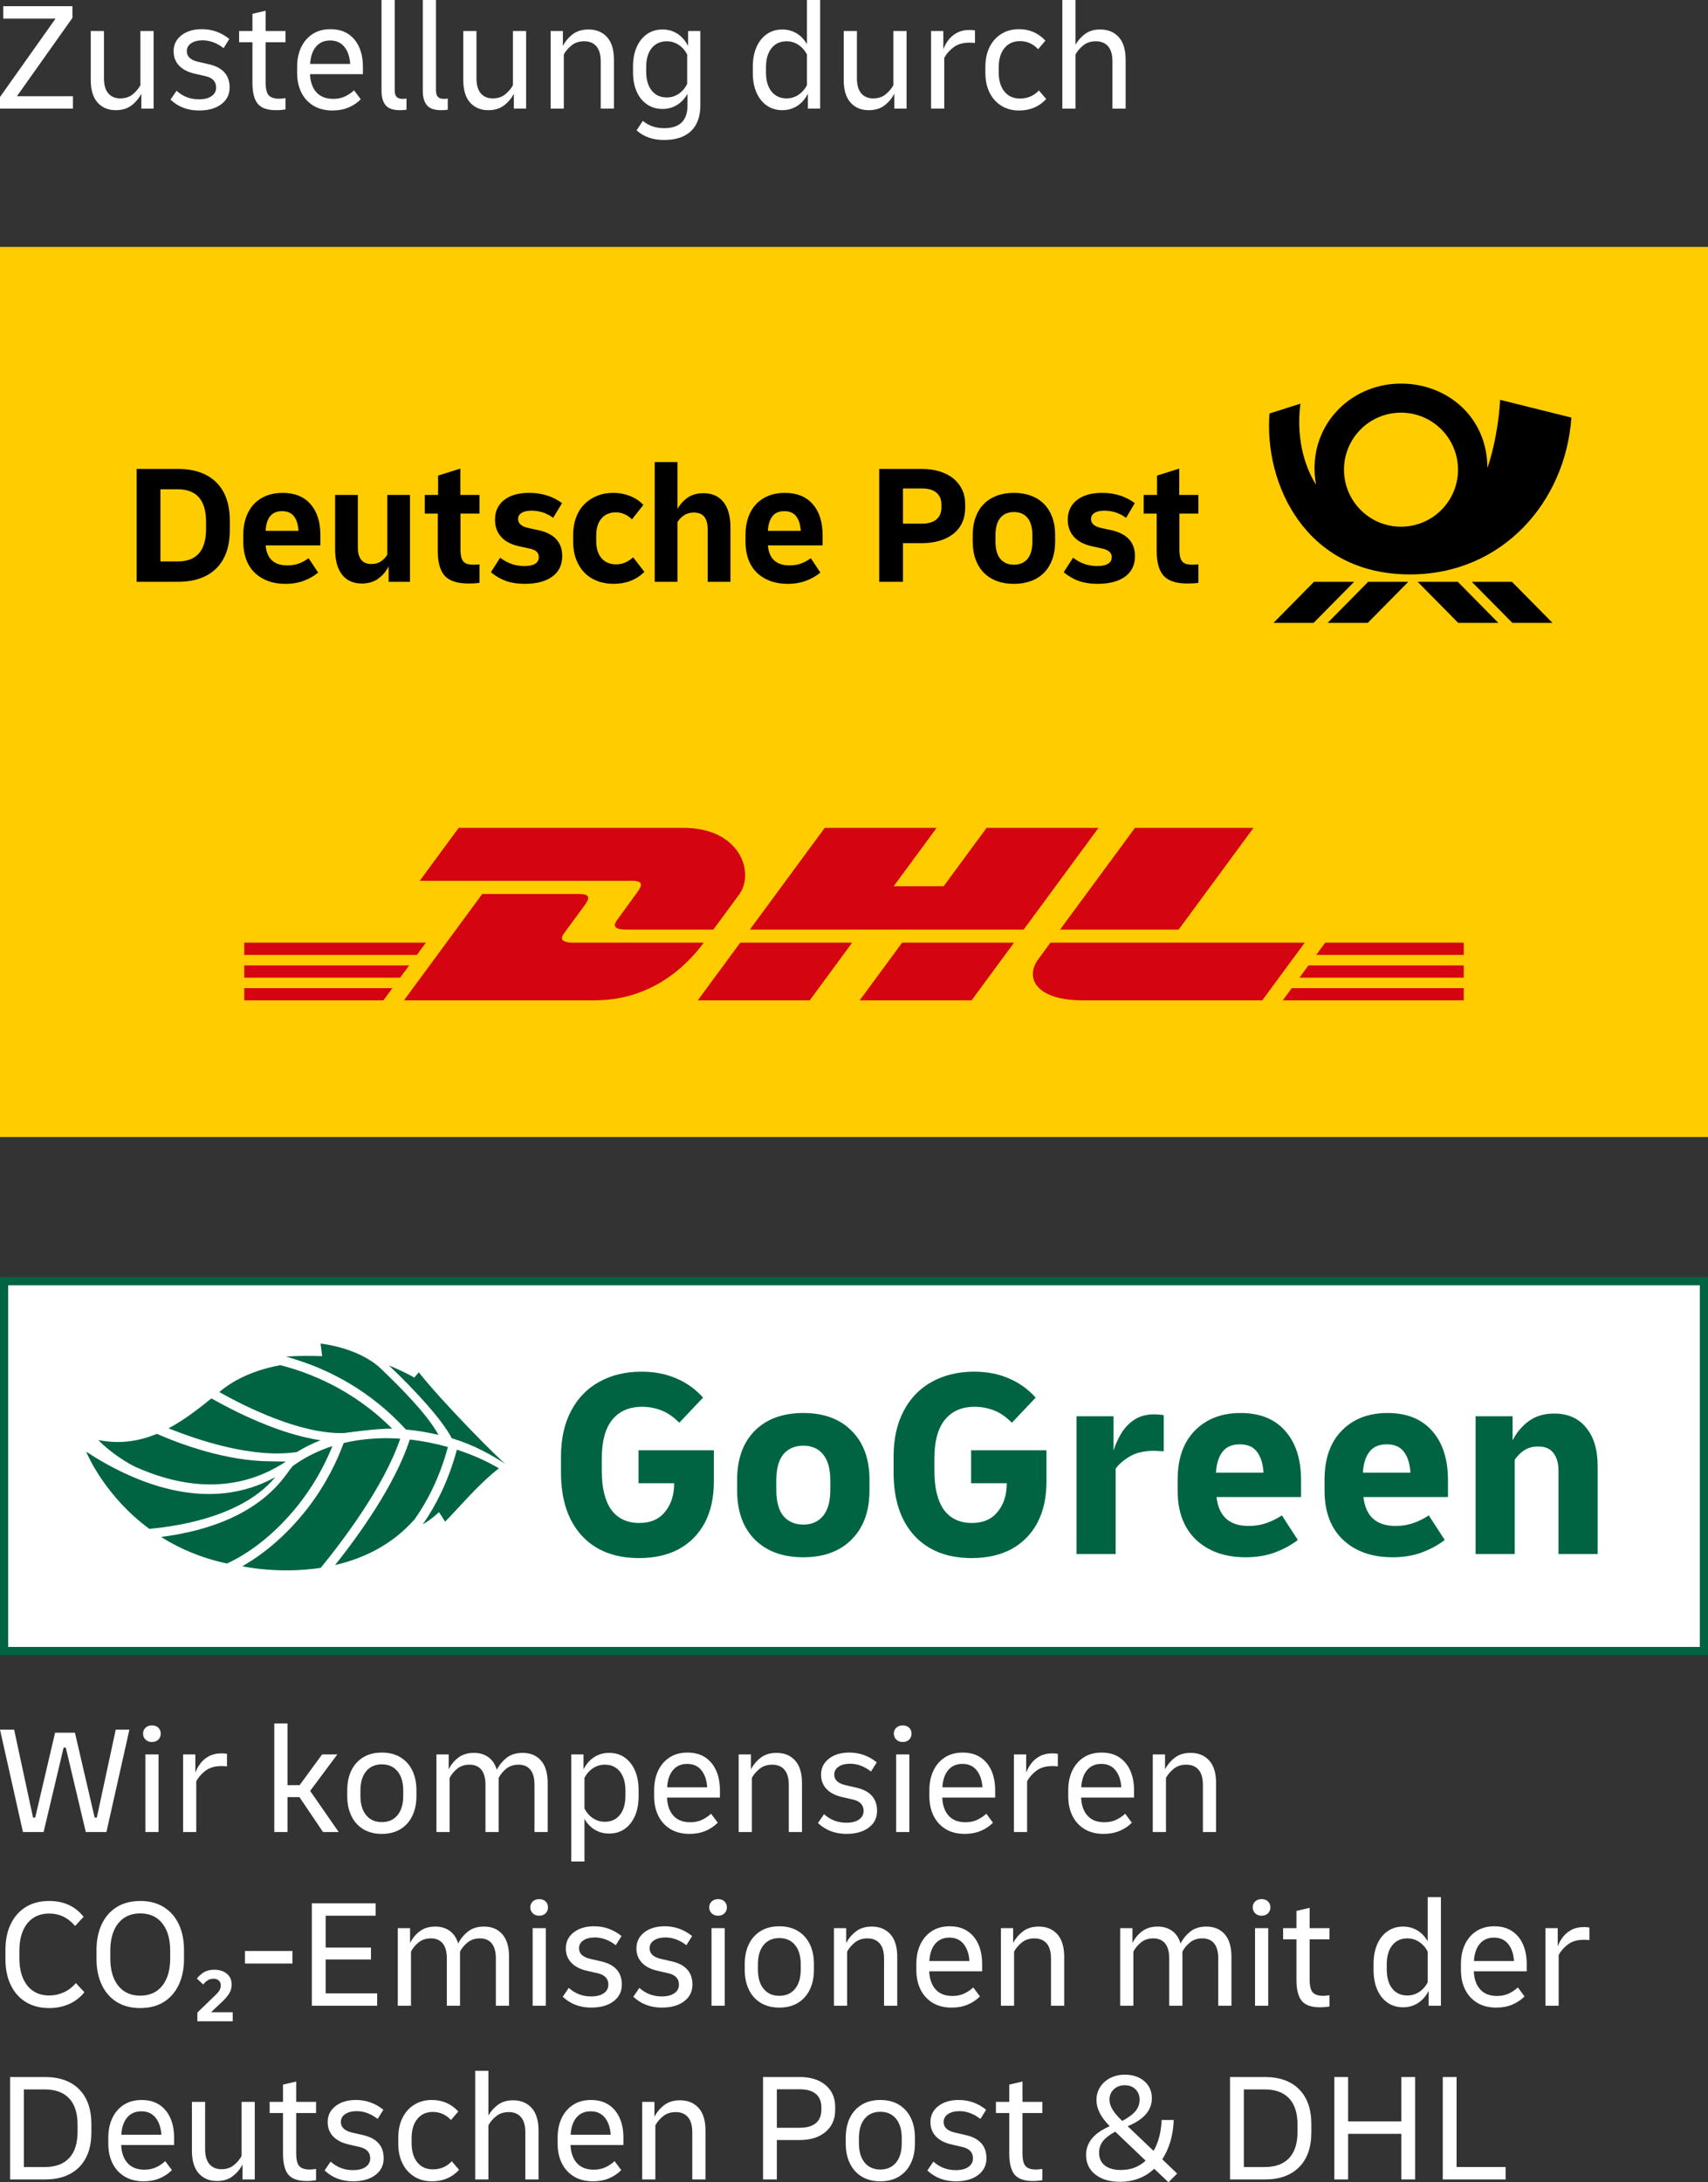 <svg viewBox="0 0 256 327" xmlns="http://www.w3.org/2000/svg" id="uuid-7dd79efa-5658-434e-b7cb-dafcb881e19f"><rect x="0" y="0" width="256" height="327" fill="#333333" stroke="none"/><rect style="fill:#fc0;" height="133.379" width="256" y="37" x="0"></rect><polygon style="fill:#d40511;" points="36.608 144.662 61.327 144.662 59.977 146.499 36.608 146.499 36.608 144.662 36.608 144.662"></polygon><polygon style="fill:#d40511;" points="36.608 141.253 63.838 141.253 62.485 143.088 36.608 143.088 36.608 141.253 36.608 141.253"></polygon><polygon style="fill:#d40511;" points="36.608 148.073 58.817 148.073 57.473 149.899 36.608 149.899 36.608 148.073 36.608 148.073"></polygon><polygon style="fill:#d40511;" points="219.392 146.499 194.77 146.499 196.119 144.663 219.392 144.663 219.392 146.499 219.392 146.499"></polygon><polygon style="fill:#d40511;" points="219.392 149.899 192.266 149.901 193.61 148.073 219.392 148.073 219.392 149.899 219.392 149.899"></polygon><polygon style="fill:#d40511;" points="198.629 141.253 219.392 141.253 219.392 143.089 197.278 143.09 198.629 141.253 198.629 141.253"></polygon><path style="fill:#d40511;" d="M60.549,149.899l11.73-15.937h14.556c1.609,0,1.588.611.801,1.676-.798,1.082-2.157,2.942-2.971,4.04-.413.558-1.159,1.574,1.314,1.574h19.5c-1.622,2.222-6.882,8.646-16.328,8.646h-28.603Z"></path><path style="fill:#d40511;" d="M127.725,141.251l-6.36,8.647h-16.779s6.357-8.646,6.363-8.646l16.776-.001h0Z"></path><path style="fill:#d40511;" d="M151.989,141.253l-6.364,8.646h-16.773s6.358-8.646,6.364-8.646h16.773Z"></path><path style="fill:#d40511;" d="M157.446,141.253c.001,0-1.225,1.676-1.821,2.481-2.107,2.848-.245,6.165,6.631,6.165h26.938l6.363-8.646h-38.111,0Z"></path><path style="fill:#d40511;" d="M68.752,124.052l-5.84,7.934h31.828c1.609,0,1.587.611.801,1.676-.798,1.081-2.135,2.962-2.948,4.06-.413.557-1.159,1.573,1.314,1.573h13.015s2.098-2.855,3.856-5.242c2.393-3.247.207-10.002-8.345-10.002h-33.681Z"></path><polygon style="fill:#d40511;" points="153.43 139.296 112.391 139.296 123.613 124.052 140.386 124.052 133.955 132.792 141.442 132.792 147.878 124.052 164.649 124.052 153.43 139.296 153.43 139.296"></polygon><path style="fill:#d40511;" d="M187.879,124.052l-11.22,15.244h-17.774s11.224-15.244,11.23-15.244h17.765Z"></path><path d="M205.066,87.182h6.018l-6.077,6.15h-6.018l6.077-6.15ZM196.949,87.182l-6.077,6.15h6.018l6.077-6.15h-6.018ZM212.48,87.182l6.077,6.15h6.018l-6.077-6.15h-6.018 0ZM220.597,87.182l6.077,6.15h6.018l-6.077-6.15h-6.018ZM211.325,86.075c-15.773-.005-21.871-13.719-21.05-24.111l4.633-1.474c-.754,5.913,1.078,10.179,2.34,12.133-1.503-8.366,4.811-15.138,12.716-15.143,7.109-.005,12.99,5.187,12.962,12.636,1.042-2.843,1.768-7.172,1.919-10.201l10.675,2.657c-.854,12.531-10.252,23.507-24.195,23.503v0ZM218.53,70.379c0-4.719-3.825-8.544-8.544-8.544s-8.544,3.825-8.544,8.544,3.825,8.544,8.544,8.544,8.544-3.825,8.544-8.544ZM176.75,70.217l-3.332,1.051v2.896h-1.999v2.793h1.948v5.587c0,1.726.35,2.973,1.051,3.741.7.769,1.888,1.153,3.562,1.153.341,0,.645-.009.91-.026.264-.018.508-.043.73-.077v-2.768c-.137.018-.286.03-.449.038-.162.009-.312.013-.449.013-.325,0-.611-.03-.859-.09-.248-.059-.453-.175-.615-.346-.162-.171-.282-.401-.359-.692-.077-.29-.115-.657-.115-1.102v-5.433h2.845v-2.793h-2.87v-3.946h0ZM68.996,70.217l-3.332,1.051v2.896h-1.999v2.793h1.948v5.587c0,1.726.35,2.973,1.051,3.741.7.769,1.888,1.153,3.562,1.153.341,0,.645-.009.91-.026.264-.018.508-.043.73-.077v-2.768c-.137.018-.286.03-.449.038-.163.009-.312.013-.449.013-.325,0-.611-.03-.859-.09-.248-.059-.453-.175-.615-.346-.163-.171-.282-.401-.359-.692-.077-.29-.115-.657-.115-1.102v-5.433h2.845v-2.793h-2.87v-3.946h0ZM92.362,84.567c-.94,0-1.674-.308-2.204-.923-.53-.615-.794-1.461-.794-2.537v-.871c0-1.076.26-1.922.782-2.537.521-.615,1.243-.923,2.165-.923.905,0,1.708.351,2.409,1.051l1.717-2.178c-.564-.581-1.239-1.025-2.025-1.333-.786-.308-1.614-.461-2.486-.461-.906,0-1.73.154-2.473.461-.743.307-1.38.735-1.909,1.281-.53.547-.935,1.209-1.217,1.986-.282.777-.423,1.636-.423,2.575v1.025c0,.957.145,1.824.436,2.601.29.777.696,1.44,1.217,1.986.521.547,1.157.97,1.909,1.269.751.299,1.589.449,2.511.449,1.845,0,3.383-.598,4.613-1.794l-1.691-2.178c-.786.701-1.632,1.051-2.537,1.051v-0ZM80.677,79.442l-1.512-.333c-1.008-.222-1.512-.666-1.512-1.333,0-.393.175-.7.525-.923.35-.222.841-.333,1.474-.333,1.213,0,2.298.359,3.255,1.076l1.333-2.204c-1.384-1.025-3.024-1.538-4.92-1.538-1.606,0-2.862.359-3.767,1.076-.906.718-1.358,1.7-1.358,2.947,0,1.025.303,1.879.91,2.563.606.684,1.499,1.153,2.678,1.409l1.512.333c.512.102.884.256,1.115.461.231.205.346.479.346.82,0,.906-.726,1.358-2.178,1.358-1.316,0-2.52-.418-3.613-1.256l-1.384,2.178c.718.598,1.478,1.038,2.281,1.32.803.282,1.725.423,2.768.423,1.776,0,3.16-.363,4.152-1.089.991-.726,1.486-1.747,1.486-3.062,0-2.084-1.196-3.383-3.588-3.895h-0ZM166.551,79.442l-1.538-.333c-.991-.222-1.486-.666-1.486-1.333,0-.393.175-.7.525-.923.35-.222.841-.333,1.474-.333,1.196,0,2.281.359,3.255,1.076l1.307-2.204c-1.384-1.025-3.016-1.538-4.895-1.538-1.606,0-2.866.359-3.78,1.076-.914.718-1.371,1.7-1.371,2.947,0,1.025.308,1.879.923,2.563.615.684,1.512,1.153,2.691,1.409l1.486.333c.991.205,1.486.632,1.486,1.281,0,.906-.735,1.358-2.204,1.358-.649,0-1.273-.102-1.871-.308-.598-.205-1.171-.521-1.717-.948l-1.409,2.178c.718.598,1.482,1.038,2.293,1.32.811.282,1.73.423,2.755.423,1.794,0,3.182-.363,4.164-1.089.982-.726,1.474-1.747,1.474-3.062,0-2.067-1.188-3.365-3.562-3.895h0ZM58.042,83.132c-.239.393-.556.722-.948.987-.393.265-.863.397-1.409.397-.701,0-1.217-.213-1.55-.641-.333-.427-.5-1.042-.5-1.845v-7.867h-3.408v8.123c0,1.658.346,2.93,1.038,3.818.692.889,1.679,1.333,2.96,1.333.956,0,1.768-.235,2.434-.705s1.196-1.089,1.589-1.858v2.306h3.203v-13.018h-3.408v8.969h0ZM46.547,75.547c.982,1.128,1.474,2.683,1.474,4.664v1.512h-8.2c.085,1.008.401,1.76.948,2.255.546.496,1.307.743,2.281.743.632,0,1.2-.09,1.704-.269.504-.179,1.004-.449,1.499-.807l1.435,2.153c-.649.53-1.38.944-2.191,1.243-.812.299-1.713.449-2.704.449-.974,0-1.85-.145-2.627-.436-.777-.29-1.444-.705-1.999-1.243-.556-.538-.978-1.2-1.269-1.986-.291-.786-.436-1.666-.436-2.639v-1.025c0-.974.136-1.849.41-2.627.273-.777.666-1.439,1.179-1.986.512-.546,1.132-.965,1.858-1.256.726-.29,1.542-.436,2.447-.436,1.811,0,3.207.564,4.19,1.691h0ZM44.74,79.545c-.051-.923-.274-1.644-.666-2.166-.393-.521-.991-.782-1.794-.782-.803,0-1.405.261-1.807.782-.402.521-.62,1.243-.653,2.166h4.92ZM121.82,75.547c.982,1.128,1.474,2.683,1.474,4.664v1.512h-8.2c.085,1.008.401,1.76.948,2.255.546.496,1.307.743,2.281.743.632,0,1.2-.09,1.704-.269.504-.179,1.004-.449,1.499-.807l1.435,2.153c-.649.53-1.38.944-2.191,1.243-.812.299-1.713.449-2.704.449-.974,0-1.85-.145-2.627-.436-.777-.29-1.444-.705-1.999-1.243-.556-.538-.979-1.2-1.269-1.986-.291-.786-.436-1.666-.436-2.639v-1.025c0-.974.136-1.849.41-2.627.273-.777.666-1.439,1.179-1.986.513-.546,1.132-.965,1.858-1.256.726-.29,1.542-.436,2.447-.436,1.811,0,3.207.564,4.19,1.691h0ZM120.013,79.545c-.051-.923-.274-1.644-.666-2.166-.393-.521-.991-.782-1.794-.782-.803,0-1.401.261-1.794.782-.393.521-.615,1.243-.666,2.166,0,0,4.92,0,4.92,0ZM105.432,73.907c-.923,0-1.7.214-2.332.641-.632.427-1.153.999-1.563,1.717v-7.022h-3.408v17.939h3.408v-8.944c.239-.393.564-.73.974-1.012.41-.282.905-.423,1.486-.423.718,0,1.243.218,1.576.653.333.436.5,1.055.5,1.858v7.867h3.408v-8.123c0-1.674-.351-2.951-1.051-3.831-.701-.879-1.7-1.32-2.998-1.32v0ZM157.723,77.533c.282.777.423,1.653.423,2.627v1.025c0,.974-.141,1.85-.423,2.627-.282.777-.688,1.44-1.217,1.986-.53.547-1.179.966-1.948,1.256s-1.632.436-2.588.436c-.957,0-1.819-.145-2.588-.436s-1.418-.709-1.948-1.256c-.53-.546-.935-1.208-1.217-1.986-.282-.777-.423-1.653-.423-2.627v-1.025c0-.974.141-1.849.423-2.627.282-.777.687-1.439,1.217-1.986.529-.546,1.179-.965,1.948-1.256.769-.29,1.631-.436,2.588-.436.956,0,1.819.145,2.588.436.769.291,1.418.709,1.948,1.256.529.547.935,1.209,1.217,1.986ZM154.737,80.237c0-1.179-.243-2.058-.73-2.639-.487-.581-1.166-.871-2.037-.871s-1.55.291-2.037.871c-.487.581-.73,1.461-.73,2.639v.871c0,1.179.243,2.059.73,2.639.487.581,1.166.871,2.037.871s1.55-.29,2.037-.871c.487-.581.73-1.461.73-2.639v-.871ZM144.205,73.369c.308.649.461,1.384.461,2.204v.512c0,.82-.15,1.559-.449,2.217-.299.658-.73,1.213-1.294,1.666-.564.453-1.248.803-2.05,1.051-.803.248-1.709.371-2.716.371h-2.819v5.792h-3.562v-16.913h6.381c.991,0,1.888.124,2.691.371.803.248,1.486.602,2.05,1.063s.999,1.017,1.307,1.666h-0ZM141.104,75.649c0-.802-.252-1.414-.756-1.832-.504-.418-1.235-.628-2.191-.628h-2.819v5.279h2.819c.956,0,1.687-.209,2.191-.628.504-.418.756-1.029.756-1.832v-.359ZM32.422,72.279c1.349,1.341,2.025,3.259,2.025,5.753v1.384c0,2.494-.675,4.412-2.025,5.753-1.35,1.341-3.28,2.012-5.792,2.012h-6.15v-16.913h6.15c2.511,0,4.442.671,5.792,2.012ZM30.884,78.186c0-3.246-1.418-4.869-4.254-4.869h-2.588v10.814h2.588c2.836,0,4.254-1.623,4.254-4.869v-1.076Z"></path><rect style="fill:#fff;" height="54.236" width="253.599" y="192.564" x="1.201"></rect><path style="fill:#006443;" d="M254.799,192.564v54.236H1.201v-54.236h253.599M256,191.363H0v56.637h256v-56.637h0Z"></path><path style="fill:#006443;" d="M95.782,233.472c-3.67,0-6.545-1.133-8.623-3.401-2.051-2.267-3.077-5.411-3.077-9.432v-2.348c0-2.672.499-4.952,1.498-6.842.999-1.916,2.402-3.374,4.21-4.372,1.835-1.026,3.954-1.538,6.356-1.538,1.943,0,3.684.337,5.222,1.012,1.538.648,2.874,1.606,4.008,2.874l-3.562,3.765c-.891-.891-1.795-1.511-2.712-1.862-.917-.351-1.876-.526-2.874-.526-1.943,0-3.441.661-4.494,1.984-1.026,1.296-1.538,3.212-1.538,5.748v1.862c0,2.537.472,4.48,1.417,5.83.972,1.322,2.375,1.984,4.21,1.984,1.674,0,2.955-.553,3.846-1.66.917-1.107,1.376-2.537,1.376-4.291h-5.344v-4.939h11.295v4.696c0,2.402-.459,4.467-1.376,6.194-.917,1.7-2.213,3.009-3.886,3.927-1.674.891-3.657,1.336-5.951,1.336h0ZM120.402,233.35c-3.077,0-5.506-.891-7.287-2.672-1.754-1.781-2.631-4.224-2.631-7.327v-1.619c0-3.104.878-5.546,2.631-7.327,1.781-1.781,4.21-2.672,7.287-2.672s5.493.891,7.246,2.672c1.781,1.781,2.672,4.224,2.672,7.327v1.619c0,3.104-.891,5.546-2.672,7.327-1.754,1.781-4.17,2.672-7.246,2.672h0ZM120.402,228.452c1.269,0,2.254-.432,2.955-1.296.729-.864,1.093-2.172,1.093-3.927v-1.376c0-1.754-.364-3.063-1.093-3.927-.701-.864-1.687-1.296-2.955-1.296-1.268,0-2.267.432-2.996,1.296-.701.864-1.052,2.172-1.052,3.927v1.376c0,1.754.351,3.063,1.052,3.927.729.864,1.728,1.296,2.996,1.296ZM145.634,233.472c-3.67,0-6.544-1.133-8.623-3.401-2.051-2.267-3.077-5.411-3.077-9.432v-2.348c0-2.672.5-4.952,1.498-6.842.998-1.916,2.402-3.374,4.21-4.372,1.835-1.026,3.954-1.538,6.356-1.538,1.943,0,3.684.337,5.222,1.012,1.538.648,2.874,1.606,4.008,2.874l-3.562,3.765c-.891-.891-1.795-1.511-2.712-1.862-.917-.351-1.876-.526-2.874-.526-1.943,0-3.441.661-4.494,1.984-1.026,1.296-1.538,3.212-1.538,5.748v1.862c0,2.537.472,4.48,1.417,5.83.972,1.322,2.375,1.984,4.21,1.984,1.674,0,2.955-.553,3.846-1.66.917-1.107,1.376-2.537,1.376-4.291h-5.344v-4.939h11.295v4.696c0,2.402-.459,4.467-1.376,6.194-.917,1.7-2.213,3.009-3.886,3.927-1.674.891-3.657,1.336-5.951,1.336h0ZM161.348,232.864v-20.646h5.546v5.141c.297-.918.688-1.781,1.174-2.591.513-.837,1.161-1.511,1.943-2.024.81-.54,1.809-.81,2.996-.81.243,0,.473.013.688.041.216,0,.459.027.729.081v5.425c-.215-.027-.458-.041-.729-.041-.243-.027-.486-.041-.729-.041-1.484,0-2.699.283-3.643.85-.944.567-1.646,1.174-2.105,1.822v12.793h-5.87ZM186.708,233.35c-3.103,0-5.587-.877-7.449-2.631-1.835-1.754-2.753-4.21-2.753-7.368v-1.619c0-3.131.85-5.573,2.55-7.327,1.727-1.781,4.022-2.672,6.882-2.672,2.888,0,5.115.891,6.68,2.672,1.593,1.781,2.389,4.251,2.389,7.408v2.51h-12.671c.324,2.888,1.929,4.332,4.817,4.332.945,0,1.808-.135,2.591-.405.81-.27,1.605-.661,2.389-1.174l2.389,3.684c-1.026.783-2.2,1.417-3.522,1.903-1.296.459-2.726.688-4.291.688h0ZM185.817,216.428c-1.16,0-2.024.378-2.591,1.133-.567.729-.891,1.768-.972,3.117h7.125c-.081-1.349-.405-2.389-.972-3.117-.54-.756-1.403-1.133-2.591-1.133h0ZM208.728,233.35c-3.103,0-5.587-.877-7.449-2.631-1.835-1.754-2.753-4.21-2.753-7.368v-1.619c0-3.131.85-5.573,2.55-7.327,1.728-1.781,4.022-2.672,6.882-2.672,2.888,0,5.115.891,6.68,2.672,1.593,1.781,2.389,4.251,2.389,7.408v2.51h-12.671c.324,2.888,1.93,4.332,4.817,4.332.945,0,1.809-.135,2.591-.405.81-.27,1.606-.661,2.389-1.174l2.389,3.684c-1.025.783-2.199,1.417-3.522,1.903-1.296.459-2.725.688-4.291.688h0ZM207.837,216.428c-1.16,0-2.024.378-2.591,1.133-.567.729-.891,1.768-.972,3.117h7.125c-.081-1.349-.405-2.389-.972-3.117-.539-.756-1.403-1.133-2.591-1.133h0ZM221.164,232.864v-20.646h5.546v3.603c.62-1.188,1.43-2.146,2.429-2.874,1.025-.756,2.294-1.133,3.805-1.133,2.051,0,3.643.702,4.777,2.105,1.16,1.376,1.741,3.306,1.741,5.789v13.157h-5.87v-12.469c0-1.107-.243-1.984-.729-2.631-.486-.675-1.255-1.012-2.308-1.012-.81,0-1.512.189-2.105.567-.567.378-1.04.85-1.417,1.417v14.129h-5.87Z"></path><path style="fill:#006443;" d="M31.693,209.543c3.478,1.977,10.115,5.35,16.35,6.276-1.197.468-2.388,1.051-3.555,1.764-6.546.986-14.738-1.749-19.223-3.558,2.308-1.228,4.42-2.86,6.429-4.482ZM24.149,230.312c2.703,1.708,5.975,3.145,9.879,3.971,4.307-1.97,8.729-5.843,12.019-10.579,1.934-2.784,3.15-5.456,3.772-7.008-1.611.514-3.171,1.215-4.65,2.119,0,0-.873.557-1.207.796-1.018.773-4.178,8.665-19.814,10.7h0ZM67.712,215.524c3.285.956,6.083,2.556,8.127,3.9l.004-.001c-.607-.299-9.329-9.057-13.074-13.789l-.665.786c-1.202-.675-2.508-1.283-3.825-1.824,3.731,3.516,8.01,8.126,9.432,10.927h0ZM60.828,214.192l-.017.016c1.667.143,3.354.435,4.912.797-1.749-3.163-5.558-6.946-8.57-9.855-3.387-3.27-9.108-3.819-9.108-3.819l.241,1.892c-1.334-.063-3.86-.085-5.428.078.642.129,1.29.366,2.066.614,4.581,1.506,10.569,4.464,15.904,10.277h0ZM61.42,215.709c-2.2,6.826-7.727,14.452-11.194,18.808,4.154-.961,8.511-2.966,11.947-6.892,1.813-2.575,3.697-6.119,4.961-10.8-1.818-.51-3.742-.898-5.714-1.117h0ZM68.482,217.23c-1.312,4.847-3.24,8.51-5.113,11.184,1.329-.747,2.428-1.826,2.428-1.826l.924,1.43c2.404-2.483,5.183-5.79,8.062-7.997-1.783-1.056-3.929-2.025-6.302-2.792h0ZM59.985,215.579c-2.819-.19-5.702-.013-8.48.652-.44,1.24-1.773,4.636-4.302,8.277-2.998,4.315-6.917,7.952-10.884,10.185.001 0.0.002 0.0.004.001,0,0,5.379,1.22,11.749.239,3.166-3.869,9.49-12.156,11.914-19.353h0ZM20.34,219.825c5.573,2.503,14.228,4.674,22.518-.818-.199.005-2.009-.035-2.209-.035-6.784,0-13.704-2.612-17.136-4.116-2.625,1.091-5.511,1.578-8.78.927,1.923,2.009,4.637,3.608,5.607,4.043ZM51.582,214.737s4.989-.717,7.196-.652c-5.875-5.901-12.476-8.437-16.767-9.52-1.921.344-5.785,1.304-8.828,3.768-.106.086-.213.173-.32.26,4.207,2.362,12.289,6.34,18.719,6.144h0ZM38.777,223.713c1.091-.832,1.889-1.65,2.475-2.368-9.868,5.457-20.84,1.093-28.339-3.818.298.712,2.975,6.775,9.473,11.573,8.72-.835,13.703-3.336,16.391-5.387h0Z"></path><path style="fill:#fff;" d="M0,16.278v-1.744L8.325,2.79H.488V.93h10.372v1.744L2.535,14.418h8.395v1.86H0Z"></path><path style="fill:#fff;" d="M17.348,16.511c-1.132,0-2.038-.38-2.721-1.14-.683-.759-1.023-1.891-1.023-3.394v-7.326h1.977v7.07c0,1.008.218,1.764.651,2.267.435.504,1.031.756,1.791.756.744,0,1.364-.201,1.86-.605.496-.402.884-.86,1.163-1.372V4.65h1.977v11.628h-1.838v-2.232c-.356.683-.845,1.264-1.465,1.744s-1.411.721-2.372.721Z"></path><path style="fill:#fff;" d="M29.836,16.558c-1.706,0-3.132-.543-4.279-1.628l.907-1.326c.945.854,2.062,1.279,3.349,1.279.807,0,1.438-.158,1.895-.477.457-.317.686-.748.686-1.291,0-.884-.52-1.449-1.559-1.697l-1.721-.396c-.992-.232-1.756-.636-2.291-1.209-.534-.573-.802-1.287-.802-2.14,0-.977.391-1.77,1.174-2.384.783-.612,1.803-.918,3.059-.918,1.534,0,2.906.488,4.116,1.465l-.86,1.372c-1.009-.775-2.055-1.163-3.14-1.163-.714,0-1.287.147-1.721.442-.435.294-.651.69-.651,1.185,0,.791.558,1.318,1.674,1.581l1.722.396c2.015.48,3.022,1.636,3.022,3.465,0,1.039-.415,1.872-1.244,2.5s-1.941.942-3.337.942Z"></path><path style="fill:#fff;" d="M41.37,16.511c-1.302,0-2.217-.321-2.744-.965-.526-.644-.79-1.693-.79-3.151v-6.069h-2v-1.675h2v-2.581l1.977-.465v3.046h2.977v1.675h-2.977v6c0,.977.158,1.632.477,1.965.317.334.833.5,1.547.5.14,0,.29-.008.453-.023.163-.015.329-.038.5-.069v1.697c-.202.031-.423.059-.663.081-.24.023-.492.035-.756.035Z"></path><path style="fill:#fff;" d="M49.835,16.558c-1.116,0-2.069-.241-2.86-.721-.791-.48-1.395-1.144-1.813-1.988-.419-.846-.628-1.826-.628-2.942v-.884c0-1.116.201-2.097.605-2.941.402-.845.977-1.508,1.721-1.988s1.636-.721,2.675-.721c1.054,0,1.941.24,2.662.721s1.268,1.144,1.64,1.988.558,1.817.558,2.918v1.116h-7.93c.047,1.147.364,2.051.954,2.71.589.659,1.434.988,2.534.988.636,0,1.209-.116,1.721-.349.512-.233.977-.543,1.395-.931l1,1.349c-.527.527-1.144.939-1.849,1.232-.706.295-1.5.442-2.384.442ZM49.486,6.069c-.899,0-1.608.31-2.128.931s-.81,1.48-.872,2.581h6c-.062-1.055-.349-1.903-.86-2.547-.512-.643-1.226-.965-2.14-.965Z"></path><path style="fill:#fff;" d="M59.95,16.511c-1.039,0-1.76-.252-2.162-.756-.403-.504-.606-1.205-.606-2.104V0h1.978v13.511c0,.48.097.818.29,1.012.194.194.492.291.895.291.108,0,.209-.004.303-.012.093-.008.185-.019.278-.035v1.675c-.341.046-.666.069-.977.069Z"></path><path style="fill:#fff;" d="M66.136,16.511c-1.039,0-1.76-.252-2.162-.756-.403-.504-.606-1.205-.606-2.104V0h1.978v13.511c0,.48.097.818.29,1.012.194.194.492.291.895.291.108,0,.209-.004.303-.012.093-.008.185-.019.278-.035v1.675c-.341.046-.666.069-.977.069Z"></path><path style="fill:#fff;" d="M73.182,16.511c-1.132,0-2.038-.38-2.721-1.14-.683-.759-1.023-1.891-1.023-3.394v-7.326h1.977v7.07c0,1.008.218,1.764.651,2.267.435.504,1.031.756,1.791.756.744,0,1.364-.201,1.86-.605.496-.402.884-.86,1.163-1.372V4.65h1.977v11.628h-1.838v-2.232c-.356.683-.845,1.264-1.465,1.744s-1.411.721-2.372.721Z"></path><path style="fill:#fff;" d="M82.53,16.278V4.65h1.837v2.232c.357-.682.846-1.263,1.466-1.744.62-.479,1.41-.721,2.372-.721,1.162,0,2.089.38,2.778,1.14.69.76,1.035,1.892,1.035,3.396v7.325h-1.977v-7.069c0-1.008-.218-1.764-.651-2.268s-1.046-.756-1.837-.756c-.744,0-1.368.202-1.872.605-.504.403-.895.86-1.175,1.372v8.116h-1.977Z"></path><path style="fill:#fff;" d="M99.297,16.325c-.884,0-1.659-.229-2.325-.686-.667-.457-1.183-1.097-1.547-1.918-.364-.822-.546-1.783-.546-2.884v-.884c0-1.116.185-2.089.558-2.919.372-.829.888-1.473,1.547-1.93.658-.457,1.43-.686,2.313-.686.837,0,1.585.214,2.244.64.659.427,1.19,1.043,1.593,1.849v-2.256h1.838v11.116c0,1.69-.466,2.981-1.395,3.872-.931.892-2.287,1.337-4.069,1.337-1.659,0-3.023-.48-4.094-1.441l.931-1.419c.884.729,1.945,1.093,3.186,1.093,2.341,0,3.512-1.139,3.512-3.418v-1.744c-.403.729-.927,1.291-1.569,1.685-.644.396-1.369.594-2.175.594ZM96.856,10.767c0,1.179.274,2.113.825,2.803.55.69,1.306,1.034,2.268,1.034.636,0,1.221-.178,1.756-.534s.965-.853,1.29-1.488v-4.419c-.325-.62-.755-1.105-1.29-1.453s-1.12-.523-1.756-.523c-.962,0-1.718.341-2.268,1.023-.551.683-.825,1.62-.825,2.813v.744Z"></path><path style="fill:#fff;" d="M117.25,16.511c-.884,0-1.659-.232-2.325-.697-.667-.466-1.183-1.116-1.547-1.954-.364-.837-.546-1.821-.546-2.953v-.884c0-1.131.182-2.116.546-2.953s.88-1.488,1.547-1.953c.666-.466,1.441-.698,2.325-.698.791,0,1.504.19,2.14.57s1.154.926,1.558,1.639V0h1.978v16.278h-1.838v-2.232c-.403.791-.934,1.399-1.593,1.825-.659.427-1.407.64-2.244.64ZM114.809,10.837c0,1.225.274,2.182.825,2.872.55.69,1.306,1.034,2.268,1.034.636,0,1.221-.174,1.756-.522.535-.35.965-.834,1.29-1.454v-4.604c-.325-.62-.755-1.105-1.29-1.453s-1.12-.523-1.756-.523c-.962,0-1.718.346-2.268,1.035-.551.69-.825,1.647-.825,2.872v.744Z"></path><path style="fill:#fff;" d="M130.203,16.511c-1.132,0-2.038-.38-2.721-1.14-.683-.759-1.023-1.891-1.023-3.394v-7.326h1.977v7.07c0,1.008.218,1.764.651,2.267.435.504,1.031.756,1.791.756.744,0,1.364-.201,1.86-.605.496-.402.884-.86,1.163-1.372V4.65h1.977v11.628h-1.838v-2.232c-.356.683-.845,1.264-1.465,1.744s-1.411.721-2.372.721Z"></path><path style="fill:#fff;" d="M139.551,16.278V4.65h1.837v2.722c.186-.496.446-.962.779-1.395.333-.435.76-.791,1.279-1.07.519-.278,1.144-.418,1.872-.418.264,0,.535.022.814.069v1.884c-.124-.016-.26-.027-.406-.035-.147-.008-.291-.012-.431-.012-.977,0-1.772.232-2.384.698-.612.465-1.073.992-1.384,1.581v7.604h-1.977Z"></path><path style="fill:#fff;" d="M152.737,16.558c-1.008,0-1.892-.236-2.651-.71-.76-.473-1.349-1.131-1.767-1.977-.419-.845-.628-1.833-.628-2.965v-.884c0-1.131.209-2.119.628-2.965.418-.845,1.007-1.504,1.767-1.977s1.644-.709,2.651-.709c1.565,0,2.884.573,3.953,1.721l-1.093,1.279c-.76-.807-1.667-1.21-2.721-1.21-.992,0-1.772.353-2.337,1.059-.566.705-.849,1.662-.849,2.872v.744c0,1.209.282,2.166.849,2.872.565.705,1.345,1.058,2.337,1.058,1.132,0,2.077-.403,2.837-1.209l1.093,1.279c-1.054,1.147-2.41,1.721-4.069,1.721Z"></path><path style="fill:#fff;" d="M159.225,16.278V0h1.977v6.697c.356-.636.838-1.175,1.442-1.616.605-.442,1.356-.663,2.256-.663,1.162,0,2.089.38,2.778,1.14.69.76,1.035,1.892,1.035,3.396v7.325h-1.977v-7.069c0-1.008-.218-1.764-.651-2.268s-1.046-.756-1.837-.756c-.744,0-1.368.202-1.872.605-.504.403-.895.86-1.175,1.372v8.116h-1.977Z"></path><path style="fill:#fff;" d="M3.441,274.522l-3.441-15.349h2.116l2.837,13.185h.325l2.977-12.72h2.977l2.954,12.72h.325l2.837-13.185h2.047l-3.442,15.349h-3.093l-3-12.65h-.325l-3,12.65h-3.093ZM22.766,261.033c-.388,0-.705-.119-.953-.36-.248-.24-.372-.538-.372-.895,0-.356.124-.65.372-.884.248-.232.565-.349.953-.349.403,0,.725.116.966.349.24.233.36.527.36.884,0,.357-.12.655-.36.895-.241.241-.562.36-.966.36ZM21.789,274.522v-11.628h1.977v11.628h-1.977ZM27.44,274.522v-11.628h1.837v2.722c.186-.496.446-.962.779-1.395.333-.435.76-.791,1.279-1.07.519-.278,1.144-.418,1.872-.418.264,0,.535.022.814.069v1.884c-.124-.016-.26-.027-.406-.035-.147-.008-.291-.012-.431-.012-.977,0-1.772.232-2.384.698-.612.465-1.073.992-1.384,1.581v7.604h-1.977ZM41.114,274.522v-16.278h1.977v9.255h1.815l3.372-4.604h2.278l-4.069,5.465,4.279,6.163h-2.349l-3.535-5.232h-1.791v5.232h-1.977ZM57.23,274.801c-1.085,0-2.016-.236-2.791-.71-.775-.473-1.368-1.135-1.778-1.988-.411-.852-.616-1.837-.616-2.953v-.884c0-1.131.205-2.119.616-2.965.41-.845,1.003-1.504,1.778-1.977s1.706-.709,2.791-.709,2.016.236,2.791.709c.774.473,1.368,1.132,1.778,1.977.411.846.616,1.834.616,2.965v.884c0,1.116-.205,2.102-.616,2.953-.41.854-1.004,1.516-1.778,1.988-.775.474-1.706.71-2.791.71ZM57.23,273.033c.992,0,1.775-.345,2.349-1.035.573-.69.86-1.662.86-2.918v-.744c0-1.256-.287-2.228-.86-2.919-.573-.69-1.356-1.035-2.349-1.035s-1.775.346-2.349,1.035c-.574.69-.86,1.663-.86,2.919v.744c0,1.256.286,2.228.86,2.918.573.69,1.356,1.035,2.349,1.035ZM65.415,274.522v-11.628h1.837v2.232c.342-.697.822-1.282,1.442-1.755.62-.474,1.403-.71,2.349-.71.837,0,1.554.214,2.151.64.597.427,1.019,1.059,1.268,1.895.356-.698.845-1.294,1.465-1.791.62-.496,1.426-.744,2.418-.744,1.147,0,2.059.38,2.732,1.14.675.76,1.012,1.892,1.012,3.396v7.325h-1.977v-7.069c0-1.008-.205-1.764-.616-2.268s-1.004-.756-1.779-.756c-.729,0-1.341.202-1.837.605-.496.403-.876.86-1.14,1.372v8.116h-1.977v-7.069c0-1.008-.205-1.764-.616-2.268s-1.004-.756-1.779-.756c-.729,0-1.341.202-1.837.605-.496.403-.876.86-1.14,1.372v8.116h-1.977ZM85.624,278.94v-16.047h1.837v2.232c.403-.79.935-1.398,1.594-1.825.658-.426,1.406-.64,2.244-.64.898,0,1.678.232,2.337.698.659.465,1.17,1.116,1.535,1.953.363.837.546,1.822.546,2.953v.884c0,1.132-.183,2.116-.546,2.953-.365.838-.876,1.488-1.535,1.954-.659.465-1.438.697-2.337.697-.791,0-1.504-.19-2.14-.569s-1.155-.927-1.559-1.64v6.396h-1.977ZM90.647,264.429c-.636,0-1.221.175-1.756.523s-.965.833-1.291,1.453v4.604c.326.62.756,1.105,1.291,1.454.535.349,1.12.522,1.756.522.961,0,1.717-.345,2.268-1.034.55-.69.825-1.647.825-2.872v-.744c0-1.225-.275-2.183-.825-2.872-.551-.69-1.307-1.035-2.268-1.035ZM103.344,274.801c-1.116,0-2.069-.241-2.86-.721-.791-.48-1.395-1.144-1.813-1.988-.419-.846-.628-1.826-.628-2.942v-.884c0-1.116.201-2.097.605-2.941.402-.845.977-1.508,1.721-1.988s1.636-.721,2.675-.721c1.054,0,1.941.24,2.662.721s1.268,1.144,1.64,1.988.558,1.817.558,2.918v1.116h-7.93c.047,1.147.364,2.051.954,2.71.589.659,1.434.988,2.534.988.636,0,1.209-.116,1.721-.349.512-.233.977-.543,1.395-.931l1,1.349c-.527.527-1.144.939-1.849,1.232-.706.295-1.5.442-2.384.442ZM102.995,264.312c-.899,0-1.608.31-2.128.931s-.81,1.48-.872,2.581h6c-.062-1.055-.349-1.903-.86-2.547-.512-.643-1.226-.965-2.14-.965ZM110.716,274.522v-11.628h1.837v2.232c.357-.682.846-1.263,1.466-1.744.62-.479,1.41-.721,2.372-.721,1.162,0,2.089.38,2.778,1.14.69.76,1.035,1.892,1.035,3.396v7.325h-1.977v-7.069c0-1.008-.218-1.764-.651-2.268s-1.046-.756-1.837-.756c-.744,0-1.368.202-1.872.605-.504.403-.895.86-1.175,1.372v8.116h-1.977ZM126.878,274.801c-1.706,0-3.132-.543-4.279-1.628l.907-1.326c.945.854,2.062,1.279,3.349,1.279.807,0,1.438-.158,1.895-.477.457-.317.686-.748.686-1.291,0-.884-.52-1.449-1.559-1.697l-1.721-.396c-.992-.232-1.756-.636-2.291-1.209-.534-.573-.802-1.287-.802-2.14,0-.977.391-1.77,1.174-2.384.783-.612,1.803-.918,3.059-.918,1.534,0,2.906.488,4.116,1.465l-.86,1.372c-1.009-.775-2.055-1.163-3.14-1.163-.714,0-1.287.147-1.721.442-.435.294-.651.69-.651,1.185,0,.791.558,1.318,1.674,1.581l1.722.396c2.015.48,3.022,1.636,3.022,3.465,0,1.039-.415,1.872-1.244,2.5s-1.941.942-3.337.942ZM135.296,261.033c-.388,0-.705-.119-.953-.36-.248-.24-.372-.538-.372-.895,0-.356.124-.65.372-.884.248-.232.565-.349.953-.349.403,0,.725.116.966.349.24.233.36.527.36.884,0,.357-.12.655-.36.895-.241.241-.562.36-.966.36ZM134.319,274.522v-11.628h1.977v11.628h-1.977ZM144.598,274.801c-1.116,0-2.069-.241-2.86-.721-.791-.48-1.395-1.144-1.813-1.988-.419-.846-.628-1.826-.628-2.942v-.884c0-1.116.201-2.097.605-2.941.402-.845.977-1.508,1.721-1.988s1.636-.721,2.675-.721c1.054,0,1.941.24,2.662.721s1.268,1.144,1.64,1.988.558,1.817.558,2.918v1.116h-7.93c.047,1.147.364,2.051.954,2.71.589.659,1.434.988,2.534.988.636,0,1.209-.116,1.721-.349.512-.233.977-.543,1.395-.931l1,1.349c-.527.527-1.144.939-1.849,1.232-.706.295-1.5.442-2.384.442ZM144.249,264.312c-.899,0-1.608.31-2.128.931s-.81,1.48-.872,2.581h6c-.062-1.055-.349-1.903-.86-2.547-.512-.643-1.226-.965-2.14-.965ZM151.97,274.522v-11.628h1.837v2.722c.186-.496.446-.962.779-1.395.333-.435.76-.791,1.279-1.07.519-.278,1.144-.418,1.872-.418.264,0,.535.022.814.069v1.884c-.124-.016-.26-.027-.406-.035-.147-.008-.291-.012-.431-.012-.977,0-1.772.232-2.384.698-.612.465-1.073.992-1.384,1.581v7.604h-1.977ZM165.411,274.801c-1.116,0-2.069-.241-2.86-.721-.791-.48-1.395-1.144-1.813-1.988-.419-.846-.628-1.826-.628-2.942v-.884c0-1.116.201-2.097.605-2.941.402-.845.977-1.508,1.721-1.988s1.636-.721,2.675-.721c1.054,0,1.941.24,2.662.721s1.268,1.144,1.64,1.988.558,1.817.558,2.918v1.116h-7.93c.047,1.147.364,2.051.954,2.71.589.659,1.434.988,2.534.988.636,0,1.209-.116,1.721-.349.512-.233.977-.543,1.395-.931l1,1.349c-.527.527-1.144.939-1.849,1.232-.706.295-1.5.442-2.384.442ZM165.062,264.312c-.899,0-1.608.31-2.128.931s-.81,1.48-.872,2.581h6c-.062-1.055-.349-1.903-.86-2.547-.512-.643-1.226-.965-2.14-.965ZM172.782,274.522v-11.628h1.837v2.232c.357-.682.846-1.263,1.466-1.744.62-.479,1.41-.721,2.372-.721,1.162,0,2.089.38,2.778,1.14.69.76,1.035,1.892,1.035,3.396v7.325h-1.977v-7.069c0-1.008-.218-1.764-.651-2.268s-1.046-.756-1.837-.756c-.744,0-1.368.202-1.872.605-.504.403-.895.86-1.175,1.372v8.116h-1.977ZM7.371,300.9c-1.349,0-2.512-.299-3.488-.895s-1.732-1.445-2.267-2.546c-.535-1.101-.803-2.411-.803-3.931v-1.302c0-1.52.268-2.829.803-3.931.534-1.101,1.29-1.949,2.267-2.546s2.14-.895,3.488-.895c2.187,0,3.907.791,5.163,2.372l-1.279,1.372c-1.055-1.24-2.349-1.86-3.884-1.86-1.395,0-2.488.492-3.278,1.477-.791.984-1.187,2.353-1.187,4.104v1.116c0,1.736.396,3.101,1.187,4.093.79.992,1.884,1.488,3.278,1.488.76,0,1.484-.154,2.175-.465.69-.31,1.298-.775,1.825-1.395l1.279,1.372c-.62.775-1.384,1.364-2.291,1.768-.906.403-1.903.605-2.988.605ZM21.021,300.9c-1.38,0-2.558-.306-3.534-.918s-1.726-1.473-2.244-2.582c-.519-1.108-.779-2.398-.779-3.872v-1.302c0-1.488.26-2.783.779-3.884.519-1.101,1.268-1.957,2.244-2.569s2.154-.919,3.534-.919,2.559.307,3.535.919,1.725,1.469,2.244,2.569.779,2.396.779,3.884v1.302c0,1.474-.26,2.764-.779,3.872-.519,1.109-1.268,1.97-2.244,2.582s-2.155.918-3.535.918ZM21.021,299.04c1.411,0,2.512-.496,3.303-1.488.79-.992,1.185-2.364,1.185-4.116v-1.116c0-1.752-.396-3.124-1.185-4.116-.791-.992-1.892-1.488-3.303-1.488-1.41,0-2.512.496-3.302,1.488-.791.992-1.187,2.364-1.187,4.116v1.116c0,1.752.396,3.124,1.187,4.116.79.992,1.892,1.488,3.302,1.488ZM29.58,302.877v-1.302l2.744-2.651c.279-.264.477-.504.593-.721s.175-.449.175-.698c0-.31-.102-.554-.303-.732-.201-.178-.457-.268-.768-.268-.325,0-.608.07-.849.21s-.477.356-.709.651l-.953-.884c.31-.403.67-.725,1.081-.966.41-.24.918-.36,1.523-.36.774,0,1.402.198,1.883.594.48.395.722.941.722,1.639,0,.466-.116.895-.35,1.291-.232.396-.597.825-1.093,1.291l-1.65,1.558h3.255v1.349h-5.302ZM36.719,294.227v-1.884h7.116v1.884h-7.116ZM46.741,300.552v-15.349h9.559v1.86h-7.488v4.768h6.79v1.791h-6.79v5.069h7.721v1.86h-9.791ZM59.624,300.552v-11.628h1.837v2.232c.342-.697.822-1.282,1.442-1.755.62-.474,1.403-.71,2.349-.71.837,0,1.554.214,2.151.64.597.427,1.019,1.059,1.268,1.895.356-.698.845-1.294,1.465-1.791.62-.496,1.426-.744,2.418-.744,1.147,0,2.059.38,2.732,1.14.675.76,1.012,1.892,1.012,3.396v7.325h-1.977v-7.069c0-1.008-.205-1.764-.616-2.268s-1.004-.756-1.779-.756c-.729,0-1.341.202-1.837.605-.496.403-.876.86-1.14,1.372v8.116h-1.977v-7.069c0-1.008-.205-1.764-.616-2.268s-1.004-.756-1.779-.756c-.729,0-1.341.202-1.837.605-.496.403-.876.86-1.14,1.372v8.116h-1.977ZM80.81,287.063c-.388,0-.705-.119-.953-.36-.248-.24-.372-.538-.372-.895,0-.356.124-.65.372-.884.248-.232.565-.349.953-.349.403,0,.725.116.966.349.24.233.36.527.36.884,0,.357-.12.655-.36.895-.241.241-.562.36-.966.36ZM79.833,300.552v-11.628h1.977v11.628h-1.977ZM88.623,300.831c-1.706,0-3.132-.543-4.279-1.628l.907-1.326c.945.854,2.062,1.279,3.349,1.279.807,0,1.438-.158,1.895-.477.457-.317.686-.748.686-1.291,0-.884-.52-1.449-1.559-1.697l-1.721-.396c-.992-.232-1.756-.636-2.291-1.209-.534-.573-.802-1.287-.802-2.14,0-.977.391-1.77,1.174-2.384.783-.612,1.803-.918,3.059-.918,1.534,0,2.906.488,4.116,1.465l-.86,1.372c-1.009-.775-2.055-1.163-3.14-1.163-.714,0-1.287.147-1.721.442-.435.294-.651.69-.651,1.185,0,.791.558,1.318,1.674,1.581l1.722.396c2.015.48,3.022,1.636,3.022,3.465,0,1.039-.415,1.872-1.244,2.5s-1.941.942-3.337.942ZM99.204,300.831c-1.706,0-3.132-.543-4.279-1.628l.907-1.326c.945.854,2.062,1.279,3.349,1.279.807,0,1.438-.158,1.895-.477.457-.317.686-.748.686-1.291,0-.884-.52-1.449-1.559-1.697l-1.721-.396c-.992-.232-1.756-.636-2.291-1.209-.534-.573-.802-1.287-.802-2.14,0-.977.391-1.77,1.174-2.384.783-.612,1.803-.918,3.059-.918,1.534,0,2.906.488,4.116,1.465l-.86,1.372c-1.009-.775-2.055-1.163-3.14-1.163-.714,0-1.287.147-1.721.442-.435.294-.651.69-.651,1.185,0,.791.558,1.318,1.674,1.581l1.722.396c2.015.48,3.022,1.636,3.022,3.465,0,1.039-.415,1.872-1.244,2.5s-1.941.942-3.337.942ZM107.622,287.063c-.388,0-.705-.119-.953-.36-.248-.24-.372-.538-.372-.895,0-.356.124-.65.372-.884.248-.232.565-.349.953-.349.403,0,.725.116.966.349.24.233.36.527.36.884,0,.357-.12.655-.36.895-.241.241-.562.36-.966.36ZM106.645,300.552v-11.628h1.977v11.628h-1.977ZM116.808,300.831c-1.085,0-2.016-.236-2.791-.71-.775-.473-1.368-1.135-1.778-1.988-.411-.852-.616-1.837-.616-2.953v-.884c0-1.131.205-2.119.616-2.965.41-.845,1.003-1.504,1.778-1.977s1.706-.709,2.791-.709,2.016.236,2.791.709c.774.473,1.368,1.132,1.778,1.977.411.846.616,1.834.616,2.965v.884c0,1.116-.205,2.102-.616,2.953-.41.854-1.004,1.516-1.778,1.988-.775.474-1.706.71-2.791.71ZM116.808,299.063c.992,0,1.775-.345,2.349-1.035.573-.69.86-1.662.86-2.918v-.744c0-1.256-.287-2.228-.86-2.919-.573-.69-1.356-1.035-2.349-1.035s-1.775.346-2.349,1.035c-.574.69-.86,1.663-.86,2.919v.744c0,1.256.286,2.228.86,2.918.573.69,1.356,1.035,2.349,1.035ZM124.993,300.552v-11.628h1.837v2.232c.357-.682.846-1.263,1.466-1.744.62-.479,1.41-.721,2.372-.721,1.162,0,2.089.38,2.778,1.14.69.76,1.035,1.892,1.035,3.396v7.325h-1.977v-7.069c0-1.008-.218-1.764-.651-2.268s-1.046-.756-1.837-.756c-.744,0-1.368.202-1.872.605-.504.403-.895.86-1.175,1.372v8.116h-1.977ZM142.644,300.831c-1.116,0-2.069-.241-2.86-.721-.791-.48-1.395-1.144-1.813-1.988-.419-.846-.628-1.826-.628-2.942v-.884c0-1.116.201-2.097.605-2.941.402-.845.977-1.508,1.721-1.988s1.636-.721,2.675-.721c1.054,0,1.941.24,2.662.721s1.268,1.144,1.64,1.988.558,1.817.558,2.918v1.116h-7.93c.047,1.147.364,2.051.954,2.71.589.659,1.434.988,2.534.988.636,0,1.209-.116,1.721-.349.512-.233.977-.543,1.395-.931l1,1.349c-.527.527-1.144.939-1.849,1.232-.706.295-1.5.442-2.384.442ZM142.296,290.343c-.899,0-1.608.31-2.128.931-.519.62-.81,1.48-.872,2.581h6c-.062-1.055-.349-1.903-.86-2.547-.512-.643-1.226-.965-2.14-.965ZM150.016,300.552v-11.628h1.837v2.232c.357-.682.846-1.263,1.466-1.744.62-.479,1.41-.721,2.372-.721,1.162,0,2.089.38,2.778,1.14.69.76,1.035,1.892,1.035,3.396v7.325h-1.977v-7.069c0-1.008-.218-1.764-.651-2.268s-1.046-.756-1.837-.756c-.744,0-1.368.202-1.872.605-.504.403-.895.86-1.175,1.372v8.116h-1.977ZM167.898,300.552v-11.628h1.837v2.232c.342-.697.822-1.282,1.442-1.755.62-.474,1.403-.71,2.349-.71.837,0,1.554.214,2.151.64.597.427,1.019,1.059,1.268,1.895.356-.698.845-1.294,1.465-1.791.62-.496,1.426-.744,2.418-.744,1.147,0,2.059.38,2.732,1.14.675.76,1.012,1.892,1.012,3.396v7.325h-1.977v-7.069c0-1.008-.205-1.764-.616-2.268s-1.004-.756-1.779-.756c-.729,0-1.341.202-1.837.605-.496.403-.876.86-1.14,1.372v8.116h-1.977v-7.069c0-1.008-.205-1.764-.616-2.268s-1.004-.756-1.779-.756c-.729,0-1.341.202-1.837.605-.496.403-.876.86-1.14,1.372v8.116h-1.977ZM189.084,287.063c-.388,0-.705-.119-.953-.36-.248-.24-.372-.538-.372-.895,0-.356.124-.65.372-.884.248-.232.565-.349.953-.349.403,0,.725.116.966.349.24.233.36.527.36.884,0,.357-.12.655-.36.895-.241.241-.562.36-.966.36ZM188.107,300.552v-11.628h1.977v11.628h-1.977ZM197.851,300.784c-1.302,0-2.217-.321-2.744-.965-.526-.644-.79-1.693-.79-3.151v-6.069h-2v-1.675h2v-2.581l1.977-.465v3.046h2.977v1.675h-2.977v6c0,.977.158,1.632.477,1.965.317.334.833.5,1.547.5.14,0,.29-.008.453-.023.163-.015.329-.038.5-.069v1.697c-.202.031-.423.059-.663.081-.24.023-.492.035-.756.035ZM210.292,300.784c-.884,0-1.659-.232-2.325-.697-.667-.466-1.183-1.116-1.547-1.954-.364-.837-.546-1.821-.546-2.953v-.884c0-1.131.182-2.116.546-2.953s.88-1.488,1.547-1.953c.666-.466,1.441-.698,2.325-.698.791,0,1.504.19,2.14.57s1.154.926,1.558,1.639v-6.627h1.978v16.278h-1.838v-2.232c-.403.791-.934,1.399-1.593,1.825-.659.427-1.407.64-2.244.64ZM207.851,295.11c0,1.225.274,2.182.825,2.872.55.69,1.306,1.034,2.268,1.034.636,0,1.221-.174,1.756-.522.535-.35.965-.834,1.29-1.454v-4.604c-.325-.62-.755-1.105-1.29-1.453s-1.12-.523-1.756-.523c-.962,0-1.718.346-2.268,1.035-.551.69-.825,1.647-.825,2.872v.744ZM224.269,300.831c-1.116,0-2.069-.241-2.86-.721-.791-.48-1.395-1.144-1.813-1.988-.419-.846-.628-1.826-.628-2.942v-.884c0-1.116.201-2.097.605-2.941.402-.845.977-1.508,1.721-1.988s1.636-.721,2.675-.721c1.054,0,1.941.24,2.662.721s1.268,1.144,1.64,1.988.558,1.817.558,2.918v1.116h-7.93c.047,1.147.364,2.051.954,2.71.589.659,1.434.988,2.534.988.636,0,1.209-.116,1.721-.349.512-.233.977-.543,1.395-.931l1,1.349c-.527.527-1.144.939-1.849,1.232-.706.295-1.5.442-2.384.442ZM223.92,290.343c-.899,0-1.608.31-2.128.931s-.81,1.48-.872,2.581h6c-.062-1.055-.349-1.903-.86-2.547-.512-.643-1.226-.965-2.14-.965ZM231.64,300.552v-11.628h1.837v2.722c.186-.496.446-.962.779-1.395.333-.435.76-.791,1.279-1.07.519-.278,1.144-.418,1.872-.418.264,0,.535.022.814.069v1.884c-.124-.016-.26-.027-.406-.035-.147-.008-.291-.012-.431-.012-.977,0-1.772.232-2.384.698-.612.465-1.073.992-1.384,1.581v7.604h-1.977ZM1.511,326.581v-15.349h5.21c2.217,0,3.934.616,5.15,1.849s1.826,2.974,1.826,5.221v1.21c0,2.248-.609,3.988-1.826,5.221s-2.934,1.849-5.15,1.849H1.511ZM6.721,313.093h-3.14v11.628h3.14c1.596,0,2.813-.449,3.65-1.349.838-.899,1.256-2.217,1.256-3.953v-1.023c0-1.736-.418-3.055-1.256-3.954-.837-.898-2.055-1.349-3.65-1.349ZM21.533,326.86c-1.116,0-2.069-.241-2.86-.721-.791-.48-1.395-1.144-1.813-1.988-.419-.846-.628-1.826-.628-2.942v-.884c0-1.116.201-2.097.605-2.941.402-.845.977-1.508,1.721-1.988s1.636-.721,2.675-.721c1.054,0,1.941.24,2.662.721s1.268,1.144,1.64,1.988.558,1.817.558,2.918v1.116h-7.93c.047,1.147.364,2.051.954,2.71.589.659,1.434.988,2.534.988.636,0,1.209-.116,1.721-.349.512-.233.977-.543,1.395-.931l1,1.349c-.527.527-1.144.939-1.849,1.232-.706.295-1.5.442-2.384.442ZM21.185,316.372c-.899,0-1.608.31-2.128.931s-.81,1.48-.872,2.581h6c-.062-1.055-.349-1.903-.86-2.547-.512-.643-1.226-.965-2.14-.965ZM32.51,326.813c-1.132,0-2.038-.38-2.721-1.14-.683-.759-1.023-1.891-1.023-3.394v-7.326h1.977v7.07c0,1.008.218,1.764.651,2.267.435.504,1.031.756,1.791.756.744,0,1.364-.201,1.86-.605.496-.402.884-.86,1.163-1.372v-8.116h1.977v11.628h-1.838v-2.232c-.356.683-.845,1.264-1.465,1.744s-1.411.721-2.372.721ZM45.951,326.813c-1.302,0-2.217-.321-2.744-.965-.526-.644-.79-1.693-.79-3.151v-6.069h-2v-1.675h2v-2.581l1.977-.465v3.046h2.977v1.675h-2.977v6c0,.977.158,1.632.477,1.965.317.334.833.5,1.547.5.14,0,.29-.008.453-.023.163-.015.329-.038.5-.069v1.697c-.202.031-.423.059-.663.081-.24.023-.492.035-.756.035ZM52.928,326.86c-1.706,0-3.132-.543-4.279-1.628l.907-1.326c.945.854,2.062,1.279,3.349,1.279.807,0,1.438-.158,1.895-.477.457-.317.686-.748.686-1.291,0-.884-.52-1.449-1.559-1.697l-1.721-.396c-.992-.232-1.756-.636-2.291-1.209-.534-.573-.802-1.287-.802-2.14,0-.977.391-1.77,1.174-2.384.783-.612,1.803-.918,3.059-.918,1.534,0,2.906.488,4.116,1.465l-.86,1.372c-1.009-.775-2.055-1.163-3.14-1.163-.714,0-1.287.147-1.721.442-.435.294-.651.69-.651,1.185,0,.791.558,1.318,1.674,1.581l1.722.396c2.015.48,3.022,1.636,3.022,3.465,0,1.039-.415,1.872-1.244,2.5s-1.941.942-3.337.942ZM64.74,326.86c-1.008,0-1.892-.236-2.651-.71-.76-.473-1.349-1.131-1.767-1.977-.419-.845-.628-1.833-.628-2.965v-.884c0-1.131.209-2.119.628-2.965.418-.845,1.007-1.504,1.767-1.977s1.644-.709,2.651-.709c1.565,0,2.884.573,3.953,1.721l-1.093,1.279c-.76-.807-1.667-1.21-2.721-1.21-.992,0-1.772.353-2.337,1.059-.566.705-.849,1.662-.849,2.872v.744c0,1.209.282,2.166.849,2.872.565.705,1.345,1.058,2.337,1.058,1.132,0,2.077-.403,2.837-1.209l1.093,1.279c-1.054,1.147-2.41,1.721-4.069,1.721ZM71.228,326.581v-16.278h1.977v6.697c.356-.636.838-1.175,1.442-1.616.605-.442,1.356-.663,2.256-.663,1.162,0,2.089.38,2.778,1.14.69.76,1.035,1.892,1.035,3.396v7.325h-1.977v-7.069c0-1.008-.218-1.764-.651-2.268s-1.046-.756-1.837-.756c-.744,0-1.368.202-1.872.605-.504.403-.895.86-1.175,1.372v8.116h-1.977ZM88.88,326.86c-1.116,0-2.069-.241-2.86-.721-.791-.48-1.395-1.144-1.813-1.988-.419-.846-.628-1.826-.628-2.942v-.884c0-1.116.201-2.097.605-2.941.402-.845.977-1.508,1.721-1.988s1.636-.721,2.675-.721c1.054,0,1.941.24,2.662.721s1.268,1.144,1.64,1.988.558,1.817.558,2.918v1.116h-7.93c.047,1.147.364,2.051.954,2.71.589.659,1.434.988,2.534.988.636,0,1.209-.116,1.721-.349.512-.233.977-.543,1.395-.931l1,1.349c-.527.527-1.144.939-1.849,1.232-.706.295-1.5.442-2.384.442ZM88.531,316.372c-.899,0-1.608.31-2.128.931s-.81,1.48-.872,2.581h6c-.062-1.055-.349-1.903-.86-2.547-.512-.643-1.226-.965-2.14-.965ZM96.251,326.581v-11.628h1.837v2.232c.357-.682.846-1.263,1.466-1.744.62-.479,1.41-.721,2.372-.721,1.162,0,2.089.38,2.778,1.14.69.76,1.035,1.892,1.035,3.396v7.325h-1.977v-7.069c0-1.008-.218-1.764-.651-2.268s-1.046-.756-1.837-.756c-.744,0-1.368.202-1.872.605-.504.403-.895.86-1.175,1.372v8.116h-1.977ZM114.366,326.581v-15.349h5.512c1.612,0,2.899.403,3.86,1.21.961.806,1.442,1.898,1.442,3.278v.465c0,1.365-.481,2.454-1.442,3.268-.961.815-2.248,1.221-3.86,1.221h-3.441v5.907h-2.07ZM119.878,313.069h-3.441v5.768h3.441c1.055,0,1.856-.232,2.407-.697.55-.465.825-1.14.825-2.023v-.325c0-.884-.275-1.559-.825-2.023-.551-.465-1.353-.698-2.407-.698ZM131.947,326.86c-1.085,0-2.016-.236-2.791-.71-.775-.473-1.368-1.135-1.778-1.988-.411-.852-.616-1.837-.616-2.953v-.884c0-1.131.205-2.119.616-2.965.41-.845,1.003-1.504,1.778-1.977s1.706-.709,2.791-.709,2.016.236,2.791.709c.774.473,1.368,1.132,1.778,1.977.411.846.616,1.834.616,2.965v.884c0,1.116-.205,2.102-.616,2.953-.41.854-1.004,1.516-1.778,1.988-.775.474-1.706.71-2.791.71ZM131.947,325.093c.992,0,1.775-.345,2.349-1.035.573-.69.86-1.662.86-2.918v-.744c0-1.256-.287-2.228-.86-2.919-.573-.69-1.356-1.035-2.349-1.035s-1.775.346-2.349,1.035c-.574.69-.86,1.663-.86,2.919v.744c0,1.256.286,2.228.86,2.918.573.69,1.356,1.035,2.349,1.035ZM143.273,326.86c-1.706,0-3.132-.543-4.279-1.628l.907-1.326c.945.854,2.062,1.279,3.349,1.279.807,0,1.438-.158,1.895-.477.457-.317.686-.748.686-1.291,0-.884-.52-1.449-1.559-1.697l-1.721-.396c-.992-.232-1.756-.636-2.291-1.209-.534-.573-.802-1.287-.802-2.14,0-.977.391-1.77,1.174-2.384.783-.612,1.803-.918,3.059-.918,1.534,0,2.906.488,4.116,1.465l-.86,1.372c-1.009-.775-2.055-1.163-3.14-1.163-.714,0-1.287.147-1.721.442-.435.294-.651.69-.651,1.185,0,.791.558,1.318,1.674,1.581l1.722.396c2.015.48,3.022,1.636,3.022,3.465,0,1.039-.415,1.872-1.244,2.5s-1.941.942-3.337.942ZM154.807,326.813c-1.302,0-2.217-.321-2.744-.965-.526-.644-.79-1.693-.79-3.151v-6.069h-2v-1.675h2v-2.581l1.977-.465v3.046h2.977v1.675h-2.977v6c0,.977.158,1.632.477,1.965.317.334.833.5,1.547.5.14,0,.29-.008.453-.023.163-.015.329-.038.5-.069v1.697c-.202.031-.423.059-.663.081-.24.023-.492.035-.756.035ZM167.876,326.93c-1.551,0-2.787-.364-3.709-1.093-.923-.729-1.384-1.705-1.384-2.93,0-.899.283-1.706.849-2.419.566-.713,1.461-1.341,2.687-1.884-.698-.729-1.202-1.407-1.512-2.035-.31-.628-.465-1.259-.465-1.895,0-.729.185-1.38.558-1.954.372-.573.88-1.022,1.523-1.349.643-.325,1.368-.488,2.174-.488,1.194,0,2.167.325,2.919.977s1.128,1.504,1.128,2.559c0,1.798-1.209,3.193-3.628,4.186l3.884,3.697c.729-1.256,1.131-2.798,1.209-4.627h1.815c-.047,1.178-.218,2.259-.512,3.243-.295.985-.698,1.865-1.21,2.64l2.232,2.14-1.302,1.303-2.14-2.023c-.667.636-1.43,1.12-2.291,1.453-.86.333-1.802.5-2.825.5ZM164.736,322.581c0,.822.287,1.458.86,1.907.574.449,1.38.674,2.419.674,1.457,0,2.689-.465,3.697-1.395l-4.558-4.349c-.899.496-1.527.988-1.884,1.477s-.535,1.05-.535,1.685ZM166.295,314.628c0,.48.151.973.453,1.477.303.504.787,1.074,1.454,1.709.945-.511,1.616-1.011,2.011-1.5.396-.488.594-1.05.594-1.685s-.206-1.155-.616-1.559c-.411-.402-.942-.605-1.594-.605-.666,0-1.217.202-1.65.605-.435.403-.651.923-.651,1.559ZM184.363,326.581v-15.349h5.21c2.217,0,3.934.616,5.15,1.849s1.826,2.974,1.826,5.221v1.21c0,2.248-.609,3.988-1.826,5.221s-2.934,1.849-5.15,1.849h-5.21ZM189.573,313.093h-3.14v11.628h3.14c1.596,0,2.813-.449,3.65-1.349.838-.899,1.256-2.217,1.256-3.953v-1.023c0-1.736-.418-3.055-1.256-3.954-.837-.898-2.055-1.349-3.65-1.349ZM199.99,326.581v-15.349h2.07v6.651h7.977v-6.651h2.069v15.349h-2.069v-6.837h-7.977v6.837h-2.07ZM216.246,326.581v-15.349h2.07v13.488h7.349v1.86h-9.419Z"></path></svg>